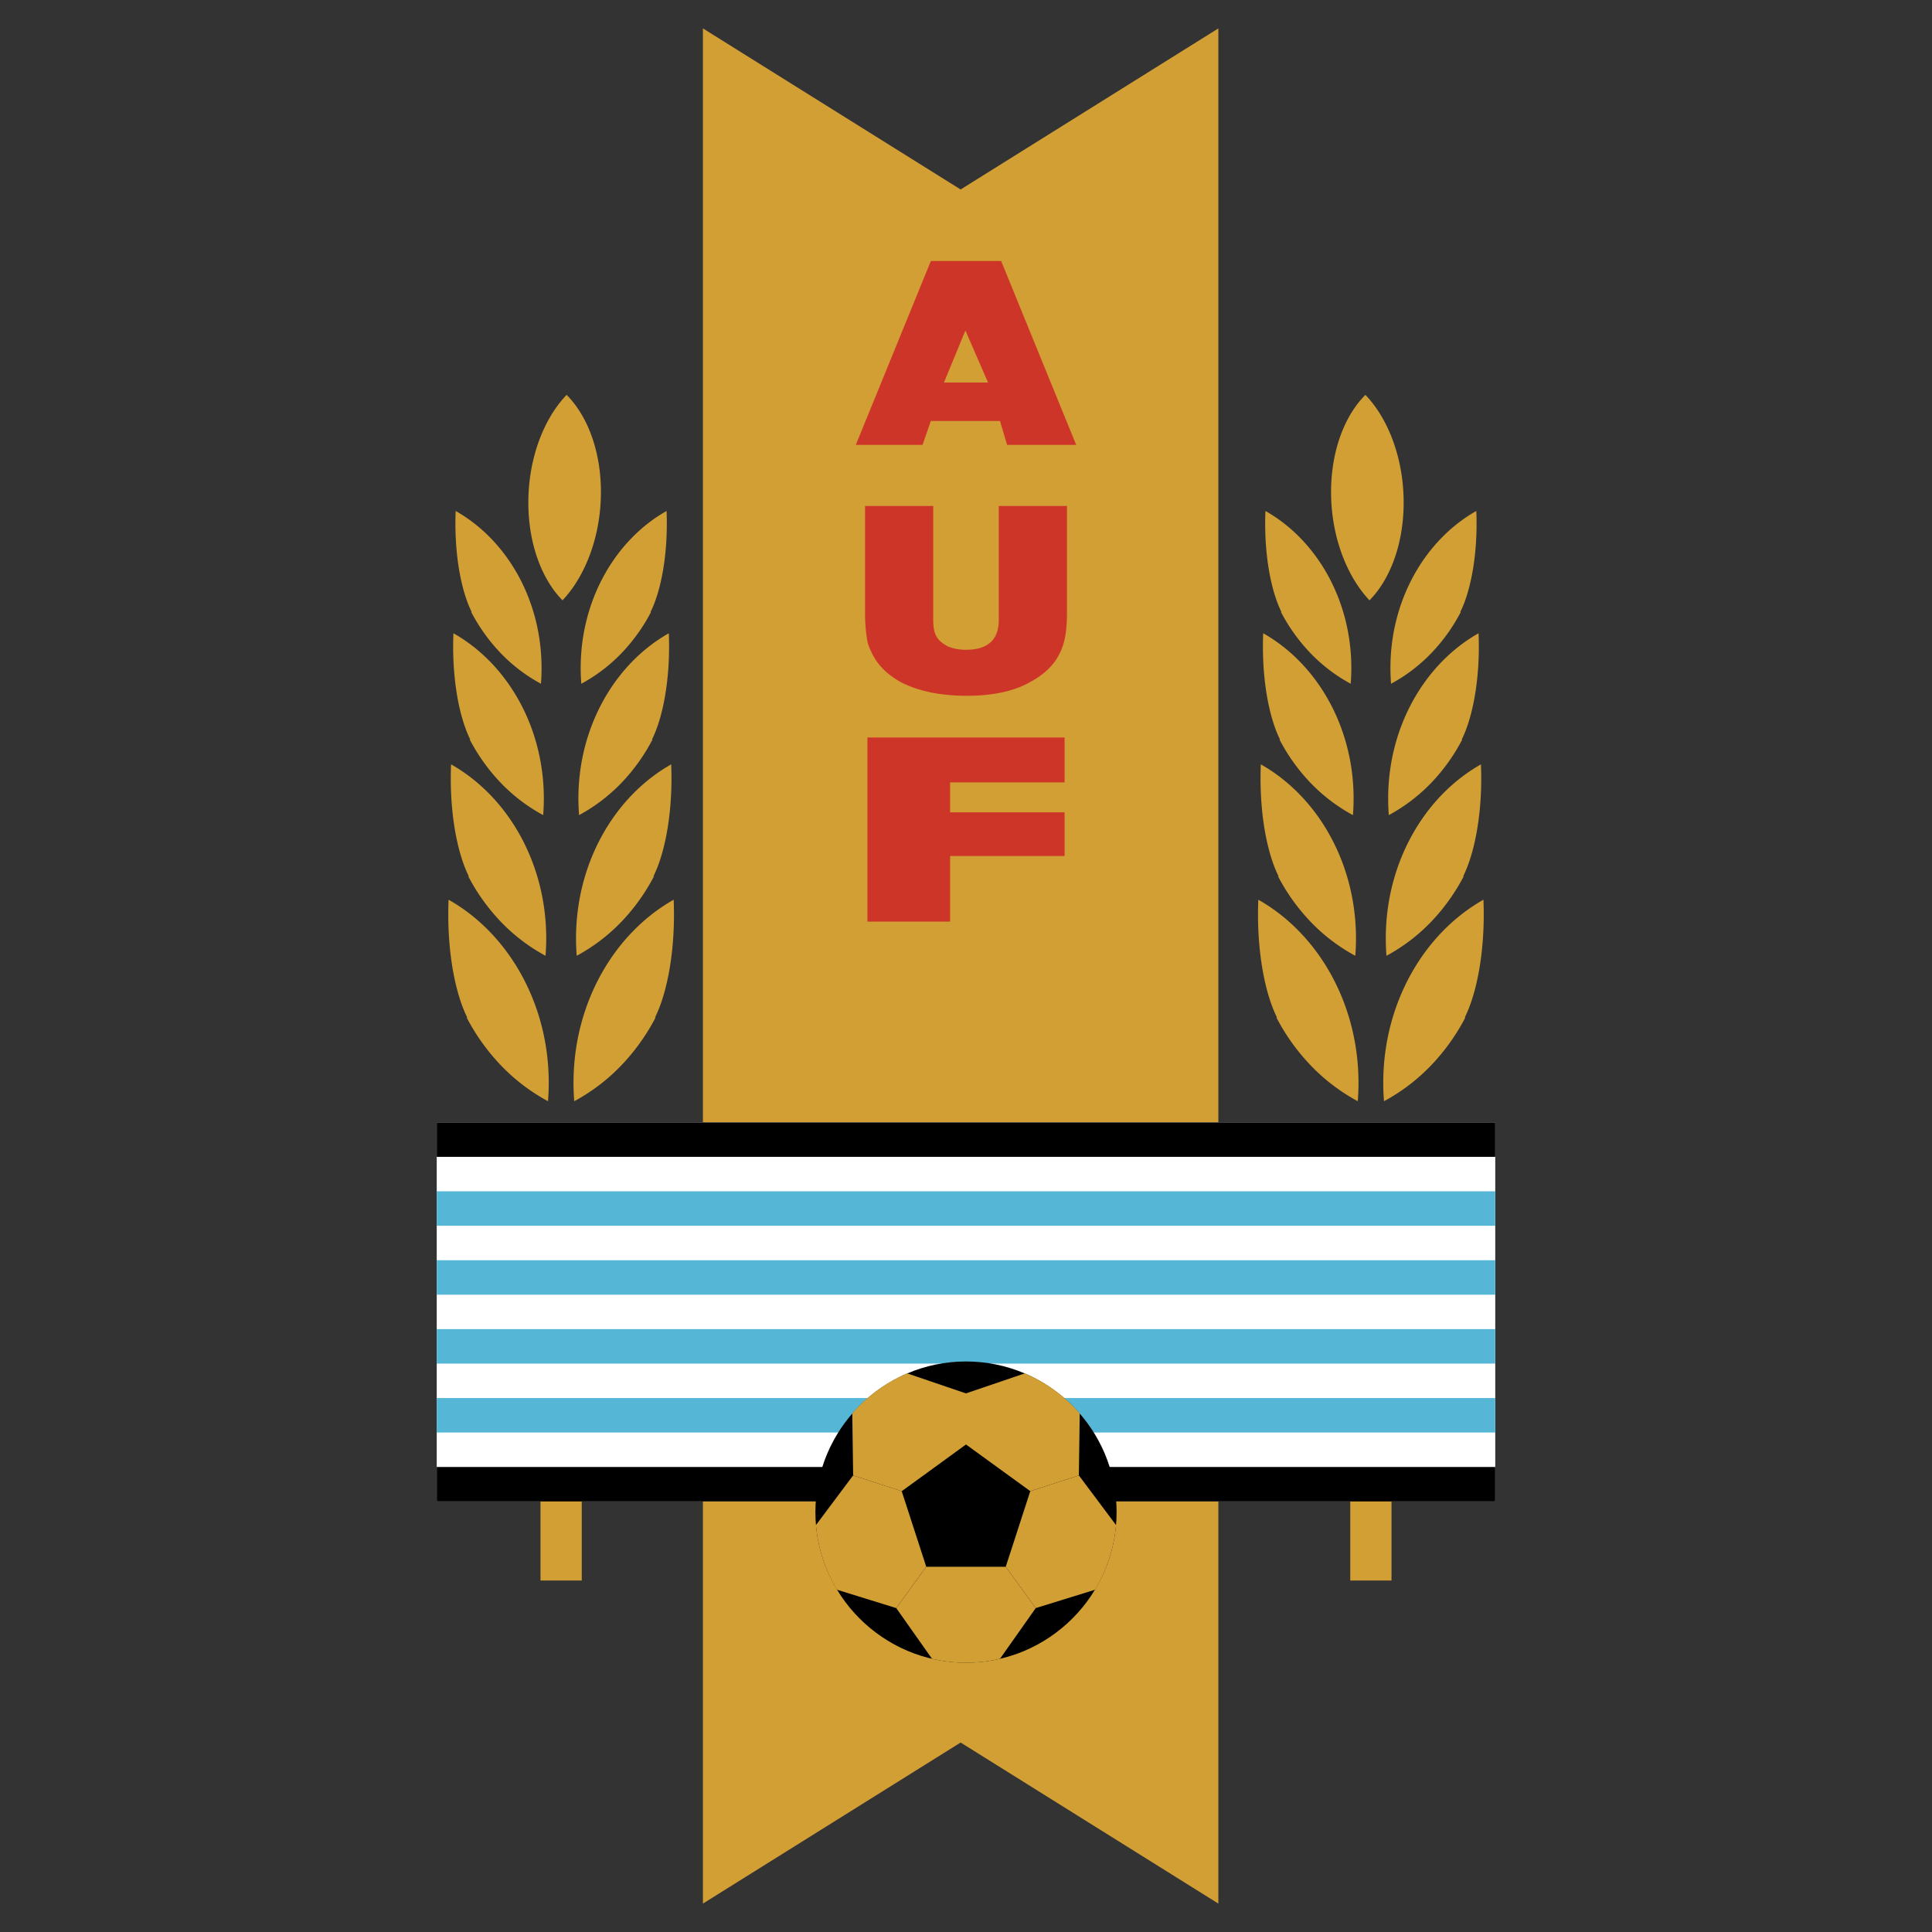 <svg xmlns="http://www.w3.org/2000/svg" width="2500" height="2500" viewBox="0 0 192.756 192.756"><rect x="0" y="0" width="192.756" height="192.756" fill="#333333" stroke="none"/><g fill-rule="evenodd" clip-rule="evenodd"><path fill="#fff" fill-opacity="0" d="M0 0h192.756v192.756H0V0z"/><path fill="#d29f35" d="M95.842 173.852l-25.712 16.07V2.834l25.712 16.07 25.713-16.07v187.088l-25.713-16.07z"/><path fill="#fff" d="M43.573 111.98h105.609v37.819H43.573V111.98z"/><path fill="#55b7d5" d="M43.573 118.855h105.609v3.44H43.573v-3.44zM43.573 125.732h105.609v3.438H43.573v-3.438zM43.573 132.607h105.609v3.44H43.573v-3.44zM43.573 139.484h105.609v3.438H43.573v-3.438z"/><path fill="#d29f35" d="M53.925 148.008h4.117v9.681h-4.117v-9.681zM138.83 157.689h-4.115v-9.683h4.115v9.683z"/><path d="M43.573 146.361h105.609v3.438H43.573v-3.438z"/><path d="M96.378 135.834c8.276 0 15.026 6.75 15.026 15.025 0 8.277-6.75 15.027-15.026 15.027s-15.025-6.75-15.025-15.027c0-8.275 6.749-15.025 15.025-15.025z"/><path d="M99.768 165.498a14.924 14.924 0 0 1-6.781 0l-3.568-5.059 2.995-4.123h7.928l2.996 4.121-3.57 5.061z" fill="#d29f35"/><path d="M111.348 152.16a14.882 14.882 0 0 1-.68 3.344 14.94 14.94 0 0 1-1.416 3.105l-5.914 1.83-2.996-4.123.926-2.844h-.002l1.525-4.697 4.848-1.574 3.709 4.959z" fill="#d29f35"/><path d="M102.24 137.025a15.032 15.032 0 0 1 5.485 3.987l-.086 6.189-4.846 1.574-2.42-1.758v.002l-3.996-2.904v-5.096l5.863-1.994z" fill="#d29f35"/><path d="M85.031 141.01a14.956 14.956 0 0 1 5.487-3.985l5.861 1.994v5.096l-2.419 1.758v.002l-3.995 2.902-4.846-1.576-.088-6.191z" fill="#d29f35"/><path d="M83.503 158.607a14.985 14.985 0 0 1-2.095-6.45l3.709-4.957 4.846 1.574.924 2.844.001.002 1.525 4.695-2.995 4.123-5.915-1.831z" fill="#d29f35"/><path d="M43.573 111.98h105.609v3.438H43.573v-3.438z"/><path d="M92.04 44.384h-6.656l7.488-18.346h7.013l7.486 18.346h-6.893L99.766 42h-6.894l-.832 2.384zm6.536-6.219l-2.257-5.189-2.14 5.189h4.397zM86.306 61.155V50.48h6.802v11.363c0 1.492.393 2.066 1.439 2.64.522.229 1.177.345 1.831.345 2.092 0 3.27-.918 3.27-2.984V50.48h6.803v10.675c0 1.377-.131 2.41-.393 3.214-.523 1.606-1.57 2.754-3.271 3.673-1.568.918-3.793 1.377-6.278 1.377-3.009 0-5.102-.573-6.672-1.377-1.569-.918-2.616-1.951-3.27-3.903a16.376 16.376 0 0 1-.261-2.984zM94.792 91.947h-8.25V73.582h19.673v4.477H94.792v2.984H106.215v4.362H94.792v6.542z" fill="#cd3529"/><path d="M54.675 109.869a18.962 18.962 0 0 1-5.175-4.094 20.82 20.82 0 0 1-2.94-4.258h.056c-1.145-2.307-1.892-6.06-1.892-10.285 0-.496.011-.985.031-1.467 5.913 3.338 9.994 10.283 9.994 18.277a23.898 23.898 0 0 1-.074 1.827zM54.427 95.358a18.1 18.1 0 0 1-4.916-3.889 19.826 19.826 0 0 1-2.793-4.045h.052c-1.087-2.191-1.797-5.757-1.797-9.771 0-.471.01-.936.029-1.393 5.617 3.171 9.495 9.768 9.495 17.364 0 .584-.025 1.163-.07 1.734zM54.193 81.324a17.198 17.198 0 0 1-4.67-3.694 18.942 18.942 0 0 1-2.654-3.843h.05c-1.033-2.082-1.707-5.47-1.707-9.283 0-.447.009-.889.028-1.323 5.336 3.013 9.019 9.28 9.019 16.495 0 .555-.024 1.105-.066 1.648zM53.97 68.217a16.318 16.318 0 0 1-4.437-3.51 17.863 17.863 0 0 1-2.521-3.65h.047c-.981-1.978-1.622-5.196-1.622-8.819 0-.424.009-.844.026-1.257 5.069 2.862 8.568 8.815 8.568 15.67a19.3 19.3 0 0 1-.061 1.566zM57.292 109.869a18.962 18.962 0 0 0 5.175-4.094 20.898 20.898 0 0 0 2.94-4.258h-.056c1.145-2.307 1.892-6.06 1.892-10.285 0-.496-.01-.985-.03-1.467-5.913 3.338-9.994 10.283-9.994 18.277 0 .618.026 1.226.073 1.827zM57.539 95.358a18.089 18.089 0 0 0 4.917-3.889 19.786 19.786 0 0 0 2.793-4.045h-.053c1.087-2.191 1.797-5.757 1.797-9.771 0-.471-.01-.936-.028-1.393-5.617 3.171-9.495 9.768-9.495 17.364 0 .584.024 1.163.069 1.734zM57.774 81.324a17.183 17.183 0 0 0 4.67-3.694 18.858 18.858 0 0 0 2.653-3.843h-.05c1.033-2.082 1.707-5.47 1.707-9.283 0-.447-.009-.889-.027-1.323-5.336 3.013-9.02 9.28-9.02 16.495.001.555.024 1.105.067 1.648zM57.997 68.217a16.318 16.318 0 0 0 4.437-3.51 17.863 17.863 0 0 0 2.521-3.65h-.048c.981-1.978 1.622-5.196 1.622-8.819 0-.424-.008-.844-.026-1.257-5.069 2.862-8.568 8.815-8.568 15.67-.001.528.021 1.05.062 1.566zM56.121 59.894a9.63 9.63 0 0 1-1.086-1.333c-1.515-2.233-2.404-5.393-2.316-8.896.088-3.451 1.112-6.593 2.68-8.873.351-.509.729-.976 1.13-1.395.414.412.797.881 1.147 1.4 1.425 2.112 2.304 5.084 2.279 8.426-.025 3.39-.973 6.56-2.489 8.934a11.64 11.64 0 0 1-1.345 1.737zM138.082 109.869a18.972 18.972 0 0 0 5.174-4.094 20.784 20.784 0 0 0 2.941-4.258h-.057c1.145-2.307 1.893-6.06 1.893-10.285 0-.496-.01-.985-.031-1.467-5.912 3.338-9.994 10.283-9.994 18.277 0 .618.025 1.226.074 1.827zM138.328 95.358a18.07 18.07 0 0 0 4.916-3.889 19.826 19.826 0 0 0 2.793-4.045h-.053c1.088-2.191 1.799-5.757 1.799-9.771 0-.471-.012-.936-.029-1.393-5.617 3.171-9.494 9.768-9.494 17.364 0 .584.023 1.163.068 1.734zM138.562 81.324a17.198 17.198 0 0 0 4.67-3.694 18.822 18.822 0 0 0 2.654-3.843h-.049c1.031-2.082 1.707-5.47 1.707-9.283 0-.447-.01-.889-.029-1.323-5.336 3.013-9.018 9.28-9.018 16.495.001.555.023 1.105.065 1.648zM138.785 68.217a16.292 16.292 0 0 0 4.438-3.51 17.942 17.942 0 0 0 2.521-3.65h-.049c.982-1.978 1.623-5.196 1.623-8.819 0-.424-.01-.844-.027-1.257-5.068 2.862-8.568 8.815-8.568 15.67 0 .528.023 1.05.062 1.566zM135.465 109.869a18.951 18.951 0 0 1-5.176-4.094 20.784 20.784 0 0 1-2.941-4.258h.057c-1.145-2.307-1.893-6.06-1.893-10.285 0-.496.012-.985.031-1.467 5.912 3.338 9.994 10.283 9.994 18.277 0 .618-.025 1.226-.072 1.827zM135.217 95.358a18.07 18.07 0 0 1-4.916-3.889 19.826 19.826 0 0 1-2.793-4.045h.053c-1.088-2.191-1.797-5.757-1.797-9.771 0-.471.01-.936.029-1.393 5.617 3.171 9.494 9.768 9.494 17.364 0 .584-.025 1.163-.07 1.734zM134.982 81.324a17.198 17.198 0 0 1-4.67-3.694 18.822 18.822 0 0 1-2.654-3.843h.051c-1.033-2.082-1.707-5.47-1.707-9.283 0-.447.008-.889.027-1.323 5.336 3.013 9.02 9.28 9.02 16.495 0 .555-.024 1.105-.067 1.648zM134.76 68.217a16.322 16.322 0 0 1-4.438-3.51 17.942 17.942 0 0 1-2.521-3.65h.049c-.982-1.978-1.623-5.196-1.623-8.819 0-.424.01-.844.027-1.257 5.068 2.862 8.568 8.815 8.568 15.67 0 .528-.021 1.05-.062 1.566zM136.635 59.894a9.558 9.558 0 0 0 1.086-1.333c1.516-2.233 2.404-5.393 2.316-8.896-.088-3.451-1.113-6.593-2.68-8.873a11.27 11.27 0 0 0-1.131-1.395 9.383 9.383 0 0 0-1.146 1.4c-1.426 2.112-2.305 5.084-2.279 8.426.025 3.39.973 6.56 2.488 8.934.41.641.859 1.224 1.346 1.737z" fill="#d29f35"/></g></svg>
